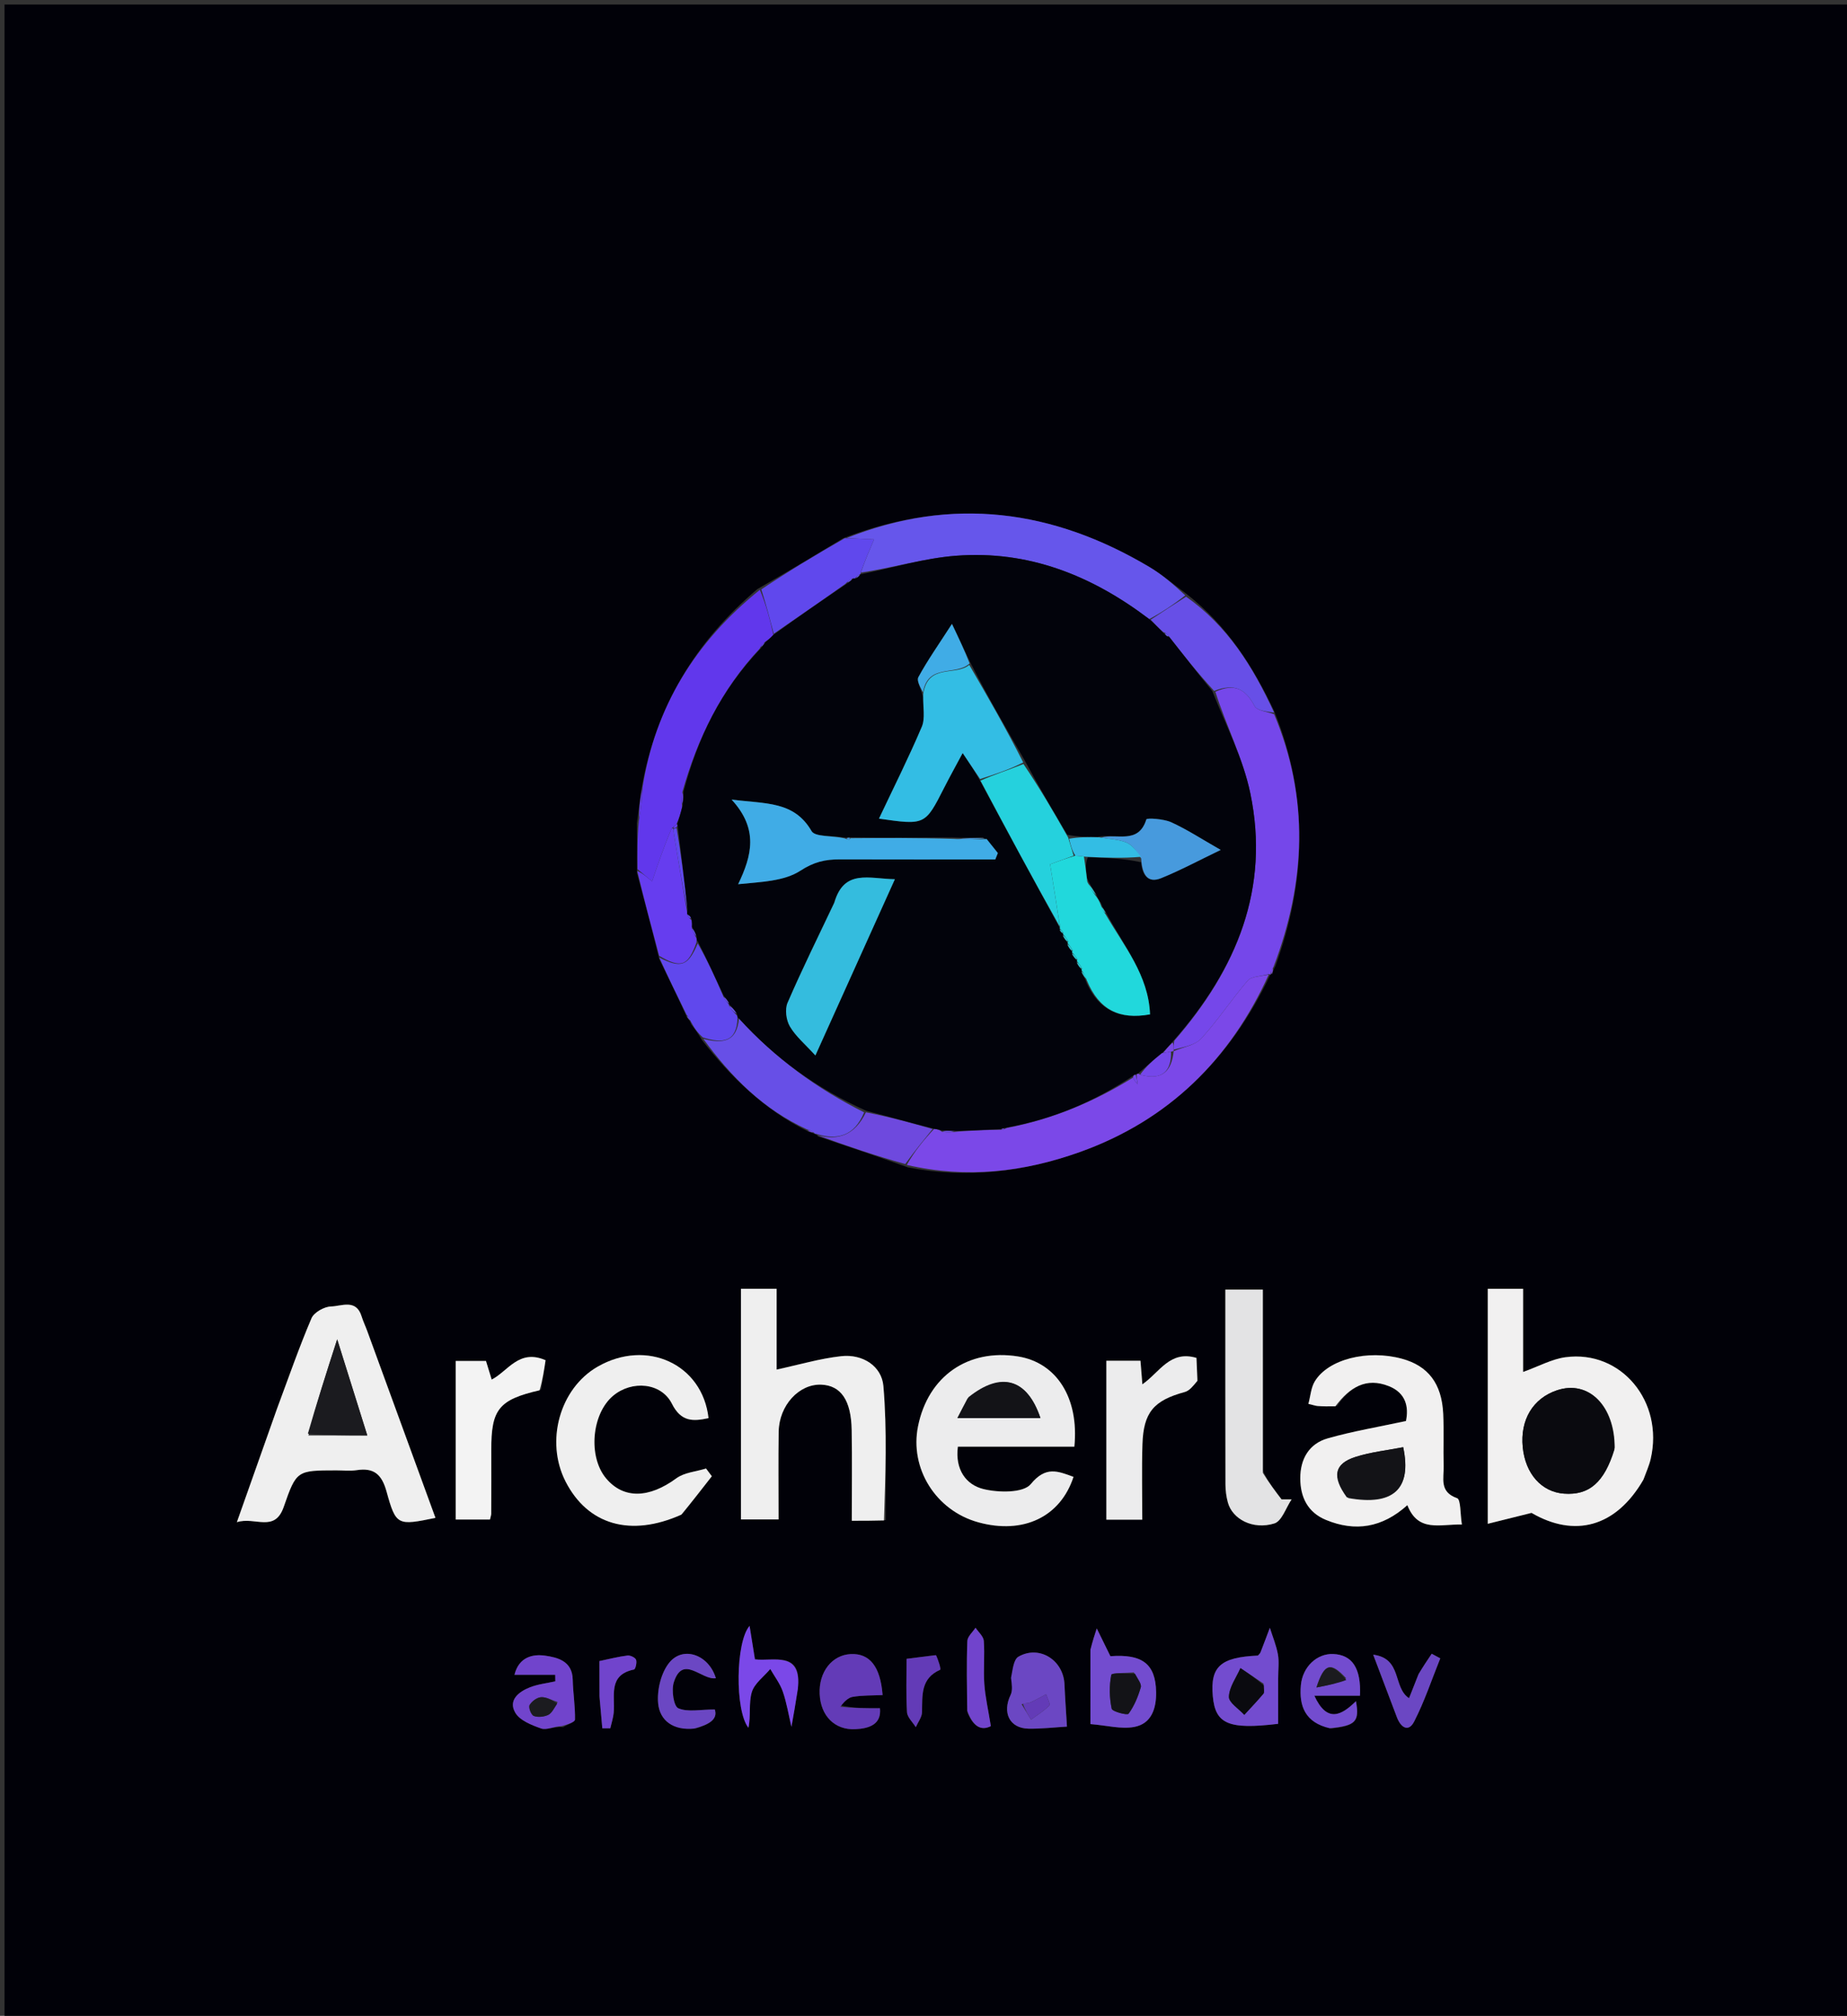<svg version="1.1" id="Layer_1" xmlns="http://www.w3.org/2000/svg" xmlns:xlink="http://www.w3.org/1999/xlink" x="0px" y="0px"
	 width="100%" viewBox="0 0 406 443" enable-background="new 0 0 406 443" xml:space="preserve">
<rect x="0" y="0" width="406" height="443" fill="#333333" stroke="none"/>
<path fill="#010108" opacity="1" stroke="none" 
	d="
M259,444 
	C172.667,444 86.833,444 1,444 
	C1,296.333 1,148.667 1,1 
	C136.333,1 271.667,1 407,1 
	C407,148.667 407,296.333 407,444 
	C357.833,444 308.667,444 259,444 
M151.98,225.137 
	C152.698,226.08 153.415,227.023 154.333,228.6 
	C160.693,236.666 167.83,243.819 177.754,248.698 
	C178.176,248.812 178.597,248.925 179.167,249.244 
	C179.167,249.244 179.41,249.173 179.863,249.744 
	C186.221,251.882 192.578,254.02 199.615,256.545 
	C212.506,259.044 225.035,257.565 237.32,253.184 
	C256.892,246.205 270.454,232.764 279.284,214.066 
	C279.284,214.066 279.269,214.25 279.713,213.913 
	C279.785,213.556 279.858,213.198 280.355,212.276 
	C287.046,193.805 287.805,175.364 280.061,156.229 
	C275.445,146.517 269.835,137.553 260.684,130.418 
	C258.013,128.464 255.48,126.278 252.648,124.594 
	C231.472,112 209.342,108.977 185.349,118.284 
	C179.267,121.95 173.186,125.616 166.475,129.464 
	C152.896,141.005 144.048,155.286 140.946,173.787 
	C140.68,175.856 140.414,177.925 140.008,180.902 
	C140.05,184.27 140.093,187.637 140.018,191.821 
	C141.64,197.891 143.262,203.962 144.931,210.793 
	C146.928,214.869 148.925,218.944 151.051,223.636 
	C151.335,223.937 151.618,224.238 151.98,225.137 
M361.389,324.854 
	C361.882,323.442 362.511,322.061 362.848,320.612 
	C365.781,308.001 356.355,296.622 344.12,298.258 
	C341.124,298.659 338.287,300.247 334.804,301.495 
	C334.804,295.315 334.804,289.342 334.804,283.223 
	C332.109,283.223 329.646,283.223 327.032,283.223 
	C327.032,300.268 327.032,317.135 327.032,334.864 
	C330.324,334.044 333.098,333.354 336.655,332.468 
	C346.084,337.945 355.159,335.671 361.389,324.854 
M60.745,309.983 
	C57.945,317.894 55.146,325.805 52.065,334.511 
	C56.054,333.226 60.372,336.903 62.368,331.151 
	C65.163,323.092 65.301,323.14 73.933,323.122 
	C75.428,323.118 76.952,323.3 78.414,323.076 
	C82.238,322.488 83.938,324.04 84.975,327.799 
	C87.042,335.293 87.392,335.277 95.721,333.562 
	C90.713,319.844 85.724,306.174 80.728,292.506 
	C80.329,291.414 79.82,290.359 79.477,289.251 
	C78.28,285.386 75.052,287.055 72.761,287.105 
	C71.269,287.138 69.023,288.404 68.472,289.696 
	C65.735,296.108 63.449,302.712 60.745,309.983 
M194.727,334.056 
	C194.622,324.234 195.018,314.369 194.186,304.608 
	C193.811,300.198 189.618,297.512 184.928,298.027 
	C180.196,298.546 175.559,299.932 170.716,300.973 
	C170.716,295.522 170.716,289.431 170.716,283.211 
	C167.936,283.211 165.483,283.211 162.873,283.211 
	C162.873,300.225 162.873,317.072 162.873,333.903 
	C165.803,333.903 168.358,333.903 171.143,333.903 
	C171.143,327.248 171.069,320.94 171.165,314.634 
	C171.254,308.85 175.627,304.106 180.503,304.286 
	C184.831,304.447 187.106,307.699 187.213,314.27 
	C187.318,320.731 187.236,327.195 187.236,334.196 
	C189.658,334.196 191.784,334.196 194.727,334.056 
M223.491,317.915 
	C227.744,317.915 231.996,317.915 236.16,317.915 
	C237.231,307.151 232.2,299.434 223.778,298.088 
	C212.785,296.332 204.021,302.442 201.803,313.41 
	C199.919,322.719 205.72,331.968 215.052,334.536 
	C224.882,337.241 233.077,333.4 235.974,324.548 
	C232.537,323.304 229.901,322.095 226.578,326.146 
	C224.951,328.128 219.442,328.047 216.113,327.213 
	C212.4,326.284 209.9,323 210.555,317.917 
	C214.612,317.917 218.556,317.917 223.491,317.915 
M293.928,308.964 
	C296.704,304.854 300.297,302.621 305.301,304.616 
	C309.014,306.096 309.712,309.164 309.051,312.278 
	C303.091,313.566 297.38,314.515 291.847,316.091 
	C287.736,317.262 285.807,320.65 285.822,324.885 
	C285.836,329.011 287.455,332.362 291.488,334.019 
	C297.903,336.654 303.822,335.749 309.359,330.768 
	C311.739,336.805 316.46,334.918 321.346,335.019 
	C320.965,332.687 321.124,329.523 320.283,329.23 
	C316.315,327.848 317.415,324.826 317.341,322.183 
	C317.234,318.359 317.42,314.525 317.241,310.707 
	C316.928,304.026 313.917,300.138 308.125,298.578 
	C300.599,296.55 292.001,298.677 289.024,303.545 
	C288.175,304.932 288.074,306.778 287.604,308.51 
	C288.721,308.773 289.182,308.946 289.653,308.979 
	C290.813,309.061 291.978,309.078 293.928,308.964 
M150.065,332.642 
	C152.201,329.899 154.337,327.157 156.473,324.414 
	C156.049,323.848 155.625,323.282 155.201,322.716 
	C153.001,323.403 150.425,323.578 148.669,324.869 
	C142.678,329.272 137.077,329.464 133.232,324.89 
	C129.233,320.132 130.03,310.715 134.768,306.732 
	C138.876,303.278 145.351,303.808 147.699,308.478 
	C149.718,312.494 152.35,312.376 155.745,311.643 
	C154.414,299.764 142.129,294.146 131.363,300.339 
	C123.029,305.133 119.796,316.773 124.343,325.614 
	C129.212,335.08 138.581,337.862 150.065,332.642 
M277.593,323.208 
	C277.593,309.929 277.593,296.649 277.593,283.399 
	C274.627,283.399 272.083,283.399 269.351,283.399 
	C269.351,297.92 269.337,312.062 269.374,326.203 
	C269.377,327.525 269.555,328.884 269.899,330.159 
	C270.892,333.842 275.42,336.254 280.127,334.783 
	C281.779,334.267 282.674,331.33 283.915,329.498 
	C283.179,329.498 282.443,329.498 281.707,329.498 
	C280.34,327.71 278.973,325.921 277.593,323.208 
M118.967,305.337 
	C119.294,303.149 119.621,300.961 119.926,298.918 
	C114.077,296.366 111.703,301.298 108.08,303.174 
	C107.602,301.611 107.182,300.24 106.825,299.073 
	C104.365,299.073 102.242,299.073 100.166,299.073 
	C100.166,310.871 100.166,322.428 100.166,333.925 
	C102.938,333.925 105.358,333.925 107.705,333.925 
	C107.845,333.286 107.977,332.963 107.978,332.639 
	C107.995,327.977 108.011,323.314 107.993,318.651 
	C107.959,309.706 109.624,307.597 118.967,305.337 
M263.213,303.056 
	C263.14,301.459 263.067,299.863 263,298.406 
	C257.135,296.677 254.919,301.581 251.111,304.214 
	C250.959,302.327 250.833,300.751 250.695,299.036 
	C248.13,299.036 245.709,299.036 243.194,299.036 
	C243.194,310.773 243.194,322.229 243.194,333.956 
	C245.776,333.956 248.211,333.956 251.091,333.956 
	C251.091,328.345 250.956,322.886 251.124,317.437 
	C251.343,310.339 253.618,307.754 260.439,305.898 
	C261.474,305.616 262.296,304.546 263.213,303.056 
M184.519,374.733 
	C185.476,374.095 186.368,373.075 187.404,372.898 
	C189.562,372.53 191.797,372.606 194.008,372.5 
	C193.52,366.162 191.135,363.308 187.022,363.495 
	C182.885,363.684 179.959,367.43 180.176,372.26 
	C180.391,377.084 183.492,380.22 188.026,379.999 
	C191.217,379.843 193.78,378.858 193.428,375.397 
	C190.342,375.397 187.637,375.397 184.519,374.733 
M239.693,362.938 
	C239.693,368.2 239.693,373.461 239.693,378.879 
	C243.312,379.173 246.43,380.031 249.297,379.51 
	C253.117,378.815 254.191,375.452 254.131,371.851 
	C254.028,365.612 251.055,363.45 244.082,363.958 
	C243.014,361.783 242.049,359.82 241.085,357.857 
	C240.621,359.267 240.156,360.677 239.693,362.938 
M280.958,368.51 
	C280.96,366.851 281.195,365.149 280.903,363.544 
	C280.542,361.56 279.743,359.655 279.133,357.716 
	C278.453,359.516 277.785,361.321 277.081,363.112 
	C276.973,363.387 276.699,363.596 276.511,363.824 
	C268.268,364.2 266.01,366.24 266.598,372.763 
	C267.148,378.861 270.051,380.134 280.959,378.821 
	C280.959,375.746 280.959,372.615 280.958,368.51 
M222.492,368.985 
	C222.4,370.146 222.634,371.464 222.161,372.439 
	C220.255,376.368 221.913,379.808 226.084,379.882 
	C228.947,379.932 231.818,379.589 234.534,379.431 
	C234.346,376.289 234.121,373.216 233.988,370.138 
	C233.76,364.819 228.461,361.447 223.889,364.057 
	C222.779,364.691 222.596,366.949 222.492,368.985 
M123.799,379.538 
	C124.708,378.987 126.384,378.45 126.395,377.881 
	C126.452,374.949 125.956,372.012 125.892,369.072 
	C125.803,364.998 122.504,364.223 119.812,363.84 
	C117.194,363.467 114.077,364.065 113.086,368.048 
	C116.364,368.048 119.206,368.048 122.047,368.048 
	C122.054,368.527 122.061,369.006 122.069,369.485 
	C120.215,369.901 118.279,370.102 116.529,370.782 
	C114.058,371.741 111.668,373.592 113.254,376.357 
	C114.242,378.079 116.864,379.114 118.966,379.847 
	C120.121,380.251 121.717,379.392 123.799,379.538 
M175.372,370.821 
	C176.362,362.621 169.922,365.192 165.949,364.647 
	C165.549,362.152 165.208,360.032 164.769,357.298 
	C161.695,360.799 161.51,375.877 164.512,379.686 
	C165.081,377.095 164.542,374.306 165.252,371.883 
	C165.818,369.948 167.907,368.459 169.32,366.773 
	C170.259,368.418 171.466,369.972 172.072,371.732 
	C172.936,374.237 173.359,376.895 173.97,379.488 
	C174.435,376.887 174.899,374.287 175.372,370.821 
M292.699,379.831 
	C297.959,379.237 298.882,378.348 298.06,373.844 
	C294.911,376.941 291.717,378.737 288.915,372.642 
	C292.661,372.642 295.829,372.642 298.941,372.642 
	C299.223,366.547 297.213,363.666 293.083,363.481 
	C289.506,363.32 286.32,366.274 285.953,370.35 
	C285.54,374.936 286.881,378.552 292.699,379.831 
M152.983,379.814 
	C155.684,379.032 157.862,377.914 157.125,375.67 
	C153.905,375.67 151.169,376.299 149.096,375.4 
	C148.084,374.961 147.562,371.438 148.106,369.718 
	C150.087,363.451 154.216,369.29 157.358,368.799 
	C155.833,363.654 150.201,361.63 147.15,365.34 
	C145.31,367.577 144.392,371.397 144.675,374.35 
	C145.036,378.11 148.003,380.349 152.983,379.814 
M311.715,368.217 
	C311.062,369.855 310.408,371.494 309.732,373.189 
	C306.132,370.865 308.286,364.443 301.852,363.629 
	C303.804,368.784 305.431,373.096 307.069,377.404 
	C307.902,379.595 309.587,380.784 310.86,378.309 
	C313.14,373.872 314.721,369.076 316.595,364.43 
	C315.968,364.095 315.341,363.759 314.714,363.423 
	C313.79,364.788 312.866,366.154 311.715,368.217 
M212.693,376.393 
	C213.839,379.228 215.529,380.482 217.805,379.331 
	C217.212,375.64 216.566,372.871 216.369,370.069 
	C216.149,366.926 216.486,363.743 216.256,360.601 
	C216.182,359.595 215.073,358.665 214.438,357.7 
	C213.81,358.672 212.676,359.625 212.638,360.619 
	C212.447,365.601 212.544,370.593 212.693,376.393 
M205.42,363.743 
	C203.572,363.982 201.724,364.222 199.284,364.538 
	C199.284,368.42 199.136,372.356 199.376,376.268 
	C199.446,377.398 200.631,378.459 201.304,379.552 
	C201.785,378.457 202.651,377.371 202.675,376.266 
	C202.757,372.592 202.325,368.861 206.65,366.946 
	C206.893,366.838 206.293,364.827 205.42,363.743 
M131.79,373.159 
	C131.992,375.37 132.195,377.582 132.398,379.794 
	C132.983,379.796 133.568,379.798 134.153,379.801 
	C134.41,378.666 134.788,377.544 134.901,376.396 
	C135.262,372.7 133.559,368.094 139.363,366.884 
	C139.684,366.818 140.047,365.343 139.817,364.744 
	C139.625,364.245 138.55,363.738 137.936,363.812 
	C135.971,364.049 134.038,364.555 131.762,365.024 
	C131.762,367.412 131.762,369.87 131.79,373.159 
z"/>
<path fill="#F1F0F0" opacity="1" stroke="none" 
	d="
M361.236,325.196 
	C355.159,335.671 346.084,337.945 336.655,332.468 
	C333.098,333.354 330.324,334.044 327.032,334.864 
	C327.032,317.135 327.032,300.268 327.032,283.223 
	C329.646,283.223 332.109,283.223 334.804,283.223 
	C334.804,289.342 334.804,295.315 334.804,301.495 
	C338.287,300.247 341.124,298.659 344.12,298.258 
	C356.355,296.622 365.781,308.001 362.848,320.612 
	C362.511,322.061 361.882,323.442 361.236,325.196 
M354.935,318.141 
	C354.976,308.939 349.205,303.198 342.253,305.525 
	C336.964,307.296 334.128,312.009 334.724,318.04 
	C335.301,323.873 338.854,327.871 343.788,328.236 
	C349.298,328.644 352.66,325.811 354.935,318.141 
z"/>
<path fill="#EFEFEF" opacity="1" stroke="none" 
	d="
M60.875,309.616 
	C63.449,302.712 65.735,296.108 68.472,289.696 
	C69.023,288.404 71.269,287.138 72.761,287.105 
	C75.052,287.055 78.28,285.386 79.477,289.251 
	C79.82,290.359 80.329,291.414 80.728,292.506 
	C85.724,306.174 90.713,319.844 95.721,333.562 
	C87.392,335.277 87.042,335.293 84.975,327.799 
	C83.938,324.04 82.238,322.488 78.414,323.076 
	C76.952,323.3 75.428,323.118 73.933,323.122 
	C65.301,323.14 65.163,323.092 62.368,331.151 
	C60.372,336.903 56.054,333.226 52.065,334.511 
	C55.146,325.805 57.945,317.894 60.875,309.616 
M67.795,315.443 
	C71.946,315.443 76.097,315.443 80.735,315.443 
	C78.548,308.461 76.551,302.088 74.119,294.326 
	C71.667,301.932 69.611,308.313 67.795,315.443 
z"/>
<path fill="#EFEFEF" opacity="1" stroke="none" 
	d="
M194.319,334.126 
	C191.784,334.196 189.658,334.196 187.236,334.196 
	C187.236,327.195 187.318,320.731 187.213,314.27 
	C187.106,307.699 184.831,304.447 180.503,304.286 
	C175.627,304.106 171.254,308.85 171.165,314.634 
	C171.069,320.94 171.143,327.248 171.143,333.903 
	C168.358,333.903 165.803,333.903 162.873,333.903 
	C162.873,317.072 162.873,300.225 162.873,283.211 
	C165.483,283.211 167.936,283.211 170.716,283.211 
	C170.716,289.431 170.716,295.522 170.716,300.973 
	C175.559,299.932 180.196,298.546 184.928,298.027 
	C189.618,297.512 193.811,300.198 194.186,304.608 
	C195.018,314.369 194.622,324.234 194.319,334.126 
z"/>
<path fill="#ECECED" opacity="1" stroke="none" 
	d="
M222.996,317.916 
	C218.556,317.917 214.612,317.917 210.555,317.917 
	C209.9,323 212.4,326.284 216.113,327.213 
	C219.442,328.047 224.951,328.128 226.578,326.146 
	C229.901,322.095 232.537,323.304 235.974,324.548 
	C233.077,333.4 224.882,337.241 215.052,334.536 
	C205.72,331.968 199.919,322.719 201.803,313.41 
	C204.021,302.442 212.785,296.332 223.778,298.088 
	C232.2,299.434 237.231,307.151 236.16,317.915 
	C231.996,317.915 227.744,317.915 222.996,317.916 
M212.659,307.345 
	C211.96,308.704 211.261,310.062 210.456,311.626 
	C217.003,311.626 222.789,311.626 228.706,311.626 
	C225.779,302.952 220.086,301.297 212.659,307.345 
z"/>
<path fill="#F1F0F0" opacity="1" stroke="none" 
	d="
M293.534,309.043 
	C291.978,309.078 290.813,309.061 289.653,308.979 
	C289.182,308.946 288.721,308.773 287.604,308.51 
	C288.074,306.778 288.175,304.932 289.024,303.545 
	C292.001,298.677 300.599,296.55 308.125,298.578 
	C313.917,300.138 316.928,304.026 317.241,310.707 
	C317.42,314.525 317.234,318.359 317.341,322.183 
	C317.415,324.826 316.315,327.848 320.283,329.23 
	C321.124,329.523 320.965,332.687 321.346,335.019 
	C316.46,334.918 311.739,336.805 309.359,330.768 
	C303.822,335.749 297.903,336.654 291.488,334.019 
	C287.455,332.362 285.836,329.011 285.822,324.885 
	C285.807,320.65 287.736,317.262 291.847,316.091 
	C297.38,314.515 303.091,313.566 309.051,312.278 
	C309.712,309.164 309.014,306.096 305.301,304.616 
	C300.297,302.621 296.704,304.854 293.534,309.043 
M296.426,329.231 
	C306.176,330.966 310.397,327.318 308.445,318.03 
	C304.968,318.711 301.366,319.086 297.985,320.158 
	C293.297,321.646 292.699,324.466 296.426,329.231 
z"/>
<path fill="#7547EA" opacity="1" stroke="none" 
	d="
M280.079,156.965 
	C287.805,175.364 287.046,193.805 279.947,212.467 
	C279.449,213.189 279.359,213.719 279.269,214.25 
	C279.269,214.25 279.284,214.066 278.869,214.085 
	C277.017,214.555 275.067,214.567 274.232,215.537 
	C270.701,219.639 267.717,224.224 264.072,228.211 
	C262.689,229.723 260.064,230.1 258.004,230.662 
	C258,229.885 257.999,229.442 258.132,228.691 
	C271.922,212.86 279.161,195.16 274.842,174.347 
	C273.254,166.693 269.521,159.483 267.155,152.014 
	C271.434,150.083 273.832,151.459 275.766,155.148 
	C276.325,156.214 278.594,156.384 280.079,156.965 
z"/>
<path fill="#7B48E8" opacity="1" stroke="none" 
	d="
M258.006,230.994 
	C260.064,230.1 262.689,229.723 264.072,228.211 
	C267.717,224.224 270.701,219.639 274.232,215.537 
	C275.067,214.567 277.017,214.555 278.886,214.175 
	C270.454,232.764 256.892,246.205 237.32,253.184 
	C225.035,257.565 212.506,259.044 199.324,255.997 
	C201.025,252.999 203.017,250.55 205.348,248.069 
	C206.118,248.165 206.549,248.292 207.073,248.714 
	C208.138,248.926 209.111,248.844 210.503,248.67 
	C213.952,248.429 216.982,248.281 220.118,248.272 
	C220.482,248.277 220.74,248.142 221.352,247.864 
	C231.617,245.909 240.66,241.995 249.049,236.821 
	C249.415,237.559 249.762,237.929 250.109,238.299 
	C249.988,237.599 249.868,236.899 249.853,236.092 
	C249.958,235.986 250.228,235.855 250.612,236.173 
	C255.606,237.571 257.541,235.236 257.996,231.005 
	C257.999,231.001 258.006,230.994 258.006,230.994 
z"/>
<path fill="#6656EB" opacity="1" stroke="none" 
	d="
M186.062,118.254 
	C209.342,108.977 231.472,112 252.648,124.594 
	C255.48,126.278 258.013,128.464 260.541,130.841 
	C257.912,132.903 255.428,134.541 252.62,136.055 
	C239.876,126.374 225.965,120.92 210.172,122.128 
	C203.134,122.665 196.218,124.795 189.213,125.835 
	C190.137,123.219 191.094,120.97 192.132,118.531 
	C189.49,118.41 187.776,118.332 186.062,118.254 
z"/>
<path fill="#EFEFEF" opacity="1" stroke="none" 
	d="
M149.769,332.858 
	C138.581,337.862 129.212,335.08 124.343,325.614 
	C119.796,316.773 123.029,305.133 131.363,300.339 
	C142.129,294.146 154.414,299.764 155.745,311.643 
	C152.35,312.376 149.718,312.494 147.699,308.478 
	C145.351,303.808 138.876,303.278 134.768,306.732 
	C130.03,310.715 129.233,320.132 133.232,324.89 
	C137.077,329.464 142.678,329.272 148.669,324.869 
	C150.425,323.578 153.001,323.403 155.201,322.716 
	C155.625,323.282 156.049,323.848 156.473,324.414 
	C154.337,327.157 152.201,329.899 149.769,332.858 
z"/>
<path fill="#6137EC" opacity="1" stroke="none" 
	d="
M140.136,191.005 
	C140.093,187.637 140.05,184.27 140.429,180.354 
	C140.978,177.558 141.105,175.308 141.233,173.059 
	C144.048,155.286 152.896,141.005 167.033,129.618 
	C168.423,132.937 169.256,136.102 169.999,139.517 
	C169.368,140.204 168.828,140.642 168.009,141.187 
	C167.512,141.615 167.293,141.936 166.977,142.57 
	C158.449,151.678 153.337,162.251 149.982,174.08 
	C149.769,175.158 149.831,176.068 149.935,177.335 
	C149.613,178.798 149.25,179.905 148.692,181.128 
	C148.26,181.446 148.091,181.693 147.624,182.074 
	C145.955,185.999 144.651,189.837 143.342,193.691 
	C142.013,192.578 141.075,191.791 140.136,191.005 
z"/>
<path fill="#E3E3E4" opacity="1" stroke="none" 
	d="
M277.6,323.67 
	C278.973,325.921 280.34,327.71 281.707,329.498 
	C282.443,329.498 283.179,329.498 283.915,329.498 
	C282.674,331.33 281.779,334.267 280.127,334.783 
	C275.42,336.254 270.892,333.842 269.899,330.159 
	C269.555,328.884 269.377,327.525 269.374,326.203 
	C269.337,312.062 269.351,297.92 269.351,283.399 
	C272.083,283.399 274.627,283.399 277.593,283.399 
	C277.593,296.649 277.593,309.929 277.6,323.67 
z"/>
<path fill="#F3F3F3" opacity="1" stroke="none" 
	d="
M118.616,305.525 
	C109.624,307.597 107.959,309.706 107.993,318.651 
	C108.011,323.314 107.995,327.977 107.978,332.639 
	C107.977,332.963 107.845,333.286 107.705,333.925 
	C105.358,333.925 102.938,333.925 100.166,333.925 
	C100.166,322.428 100.166,310.871 100.166,299.073 
	C102.242,299.073 104.365,299.073 106.825,299.073 
	C107.182,300.24 107.602,301.611 108.08,303.174 
	C111.703,301.298 114.077,296.366 119.926,298.918 
	C119.621,300.961 119.294,303.149 118.616,305.525 
z"/>
<path fill="#ECECED" opacity="1" stroke="none" 
	d="
M263.215,303.448 
	C262.296,304.546 261.474,305.616 260.439,305.898 
	C253.618,307.754 251.343,310.339 251.124,317.437 
	C250.956,322.886 251.091,328.345 251.091,333.956 
	C248.211,333.956 245.776,333.956 243.194,333.956 
	C243.194,322.229 243.194,310.773 243.194,299.036 
	C245.709,299.036 248.13,299.036 250.695,299.036 
	C250.833,300.751 250.959,302.327 251.111,304.214 
	C254.919,301.581 257.135,296.677 263,298.406 
	C263.067,299.863 263.14,301.459 263.215,303.448 
z"/>
<path fill="#674FE7" opacity="1" stroke="none" 
	d="
M177.348,248.171 
	C167.83,243.819 160.693,236.666 154.608,228.301 
	C158.983,229.427 161.945,228.93 162.443,223.824 
	C170.422,232.573 179.55,239.228 189.951,244.445 
	C187.818,249.627 184.129,250.634 179.41,249.173 
	C179.41,249.173 179.167,249.244 178.88,248.891 
	C178.178,248.416 177.763,248.294 177.348,248.171 
z"/>
<path fill="#674FE7" opacity="1" stroke="none" 
	d="
M252.943,136.18 
	C255.428,134.541 257.912,132.903 260.724,131.121 
	C269.835,137.553 275.445,146.517 280.07,156.597 
	C278.594,156.384 276.325,156.214 275.766,155.148 
	C273.832,151.459 271.434,150.083 266.885,151.829 
	C263.153,147.788 260.079,143.875 256.88,139.757 
	C256.543,139.298 256.281,139.118 255.686,138.903 
	C254.583,137.923 253.763,137.051 252.943,136.18 
z"/>
<path fill="#6048ED" opacity="1" stroke="none" 
	d="
M170.089,139.268 
	C169.256,136.102 168.423,132.937 167.348,129.527 
	C173.186,125.616 179.267,121.95 185.706,118.269 
	C187.776,118.332 189.49,118.41 192.132,118.531 
	C191.094,120.97 190.137,123.219 189.182,125.82 
	C189.184,126.173 189.226,126.119 188.966,126.187 
	C188.465,126.512 188.225,126.769 187.899,127.117 
	C187.813,127.208 187.594,127.085 187.276,127.156 
	C186.645,127.51 186.33,127.793 185.8,128.33 
	C180.419,132.146 175.254,135.707 170.089,139.268 
z"/>
<path fill="#663DEF" opacity="1" stroke="none" 
	d="
M140.077,191.413 
	C141.075,191.791 142.013,192.578 143.342,193.691 
	C144.651,189.837 145.955,185.999 147.63,182.081 
	C148.001,182.001 148.011,182.011 148.009,182.462 
	C148.988,188.608 149.969,194.301 151.001,200.202 
	C151.052,200.409 151.051,200.835 151.129,201.072 
	C151.366,201.615 151.602,201.842 152.035,202.26 
	C152.14,202.92 152.122,203.311 152.095,204.031 
	C152.389,204.909 152.692,205.457 153.078,206.178 
	C153.16,206.35 153.124,206.729 153.086,207.119 
	C151.238,212.365 149.659,212.853 144.884,210.033 
	C143.262,203.962 141.64,197.891 140.077,191.413 
z"/>
<path fill="#6048ED" opacity="1" stroke="none" 
	d="
M144.907,210.413 
	C149.659,212.853 151.238,212.365 153.376,207.324 
	C155.492,211.026 157.279,214.911 159.079,219.133 
	C159.51,219.924 159.93,220.378 160.278,220.821 
	C160.206,220.809 160.288,220.688 160.233,221.024 
	C160.754,221.91 161.33,222.46 162.007,223.173 
	C162.108,223.336 162.116,223.719 162.116,223.719 
	C161.945,228.93 158.983,229.427 154.508,227.984 
	C153.415,227.023 152.698,226.08 151.874,224.527 
	C151.486,223.618 151.204,223.319 150.921,223.02 
	C148.925,218.944 146.928,214.869 144.907,210.413 
z"/>
<path fill="#633BB7" opacity="1" stroke="none" 
	d="
M184.726,375.065 
	C187.637,375.397 190.342,375.397 193.428,375.397 
	C193.78,378.858 191.217,379.843 188.026,379.999 
	C183.492,380.22 180.391,377.084 180.176,372.26 
	C179.959,367.43 182.885,363.684 187.022,363.495 
	C191.135,363.308 193.52,366.162 194.008,372.5 
	C191.797,372.606 189.562,372.53 187.404,372.898 
	C186.368,373.075 185.476,374.095 184.726,375.065 
z"/>
<path fill="#734CCF" opacity="1" stroke="none" 
	d="
M239.692,362.513 
	C240.156,360.677 240.621,359.267 241.085,357.857 
	C242.049,359.82 243.014,361.783 244.082,363.958 
	C251.055,363.45 254.028,365.612 254.131,371.851 
	C254.191,375.452 253.117,378.815 249.297,379.51 
	C246.43,380.031 243.312,379.173 239.693,378.879 
	C239.693,373.461 239.693,368.2 239.692,362.513 
M249.233,367.53 
	C247.503,367.694 244.375,367.583 244.28,368.067 
	C243.809,370.467 243.86,373.084 244.369,375.488 
	C244.508,376.14 247.796,376.984 248.077,376.599 
	C249.314,374.905 250.161,372.846 250.759,370.806 
	C250.976,370.065 250.106,369.004 249.233,367.53 
z"/>
<path fill="#734CCF" opacity="1" stroke="none" 
	d="
M280.959,368.997 
	C280.959,372.615 280.959,375.746 280.959,378.821 
	C270.051,380.134 267.148,378.861 266.598,372.763 
	C266.01,366.24 268.268,364.2 276.511,363.824 
	C276.699,363.596 276.973,363.387 277.081,363.112 
	C277.785,361.321 278.453,359.516 279.133,357.716 
	C279.743,359.655 280.542,361.56 280.903,363.544 
	C281.195,365.149 280.96,366.851 280.959,368.997 
M277.751,369.988 
	C276.058,368.851 274.366,367.715 272.673,366.579 
	C271.75,368.67 270.209,370.74 270.135,372.862 
	C270.09,374.149 272.311,375.516 273.514,376.848 
	C274.925,375.309 276.373,373.801 277.714,372.203 
	C277.969,371.9 277.799,371.241 277.751,369.988 
z"/>
<path fill="#6B47C3" opacity="1" stroke="none" 
	d="
M222.239,368.723 
	C222.596,366.949 222.779,364.691 223.889,364.057 
	C228.461,361.447 233.76,364.819 233.988,370.138 
	C234.121,373.216 234.346,376.289 234.534,379.431 
	C231.818,379.589 228.947,379.932 226.084,379.882 
	C221.913,379.808 220.255,376.368 222.161,372.439 
	C222.634,371.464 222.4,370.146 222.239,368.723 
M224.563,374.505 
	C225.254,375.635 225.946,376.766 226.638,377.896 
	C228.002,376.889 229.49,376.001 230.645,374.794 
	C230.947,374.479 230.212,373.171 229.954,372.319 
	C228.828,372.918 227.721,373.558 226.566,374.095 
	C226.16,374.284 225.637,374.224 224.563,374.505 
z"/>
<path fill="#6E49DE" opacity="1" stroke="none" 
	d="
M179.636,249.459 
	C184.129,250.634 187.818,249.627 190.34,244.442 
	C195.519,245.43 200.264,246.766 205.01,248.102 
	C203.017,250.55 201.025,252.999 198.984,255.803 
	C192.578,254.02 186.221,251.882 179.636,249.459 
z"/>
<path fill="#7144CC" opacity="1" stroke="none" 
	d="
M123.457,379.32 
	C121.717,379.392 120.121,380.251 118.966,379.847 
	C116.864,379.114 114.242,378.079 113.254,376.357 
	C111.668,373.592 114.058,371.741 116.529,370.782 
	C118.279,370.102 120.215,369.901 122.069,369.485 
	C122.061,369.006 122.054,368.527 122.047,368.048 
	C119.206,368.048 116.364,368.048 113.086,368.048 
	C114.077,364.065 117.194,363.467 119.812,363.84 
	C122.504,364.223 125.803,364.998 125.892,369.072 
	C125.956,372.012 126.452,374.949 126.395,377.881 
	C126.384,378.45 124.708,378.987 123.457,379.32 
M122.582,374.042 
	C121.375,373.649 120.153,372.917 118.967,372.972 
	C118.056,373.014 116.884,373.875 116.418,374.703 
	C116.131,375.212 116.753,376.853 117.327,377.082 
	C118.226,377.44 119.546,377.29 120.47,376.873 
	C121.261,376.516 121.746,375.483 122.582,374.042 
z"/>
<path fill="#7B48E8" opacity="1" stroke="none" 
	d="
M175.368,371.254 
	C174.899,374.287 174.435,376.887 173.97,379.488 
	C173.359,376.895 172.936,374.237 172.072,371.732 
	C171.466,369.972 170.259,368.418 169.32,366.773 
	C167.907,368.459 165.818,369.948 165.252,371.883 
	C164.542,374.306 165.081,377.095 164.512,379.686 
	C161.51,375.877 161.695,360.799 164.769,357.298 
	C165.208,360.032 165.549,362.152 165.949,364.647 
	C169.922,365.192 176.362,362.621 175.368,371.254 
z"/>
<path fill="#734CCF" opacity="1" stroke="none" 
	d="
M292.304,379.797 
	C286.881,378.552 285.54,374.936 285.953,370.35 
	C286.32,366.274 289.506,363.32 293.083,363.481 
	C297.213,363.666 299.223,366.547 298.941,372.642 
	C295.829,372.642 292.661,372.642 288.915,372.642 
	C291.717,378.737 294.911,376.941 298.06,373.844 
	C298.882,378.348 297.959,379.237 292.304,379.797 
M295.917,368.817 
	C292.531,365.174 291.158,365.415 289.378,370.831 
	C291.835,370.355 293.899,369.956 295.917,368.817 
z"/>
<path fill="#6B47C3" opacity="1" stroke="none" 
	d="
M152.602,379.863 
	C148.003,380.349 145.036,378.11 144.675,374.35 
	C144.392,371.397 145.31,367.577 147.15,365.34 
	C150.201,361.63 155.833,363.654 157.358,368.799 
	C154.216,369.29 150.087,363.451 148.106,369.718 
	C147.562,371.438 148.084,374.961 149.096,375.4 
	C151.169,376.299 153.905,375.67 157.125,375.67 
	C157.862,377.914 155.684,379.032 152.602,379.863 
z"/>
<path fill="#6B47C3" opacity="1" stroke="none" 
	d="
M311.828,367.868 
	C312.866,366.154 313.79,364.788 314.714,363.423 
	C315.341,363.759 315.968,364.095 316.595,364.43 
	C314.721,369.076 313.14,373.872 310.86,378.309 
	C309.587,380.784 307.902,379.595 307.069,377.404 
	C305.431,373.096 303.804,368.784 301.852,363.629 
	C308.286,364.443 306.132,370.865 309.732,373.189 
	C310.408,371.494 311.062,369.855 311.828,367.868 
z"/>
<path fill="#7144CC" opacity="1" stroke="none" 
	d="
M212.616,375.987 
	C212.544,370.593 212.447,365.601 212.638,360.619 
	C212.676,359.625 213.81,358.672 214.438,357.7 
	C215.073,358.665 216.182,359.595 216.256,360.601 
	C216.486,363.743 216.149,366.926 216.369,370.069 
	C216.566,372.871 217.212,375.64 217.805,379.331 
	C215.529,380.482 213.839,379.228 212.616,375.987 
z"/>
<path fill="#633BB7" opacity="1" stroke="none" 
	d="
M205.753,363.722 
	C206.293,364.827 206.893,366.838 206.65,366.946 
	C202.325,368.861 202.757,372.592 202.675,376.266 
	C202.651,377.371 201.785,378.457 201.304,379.552 
	C200.631,378.459 199.446,377.398 199.376,376.268 
	C199.136,372.356 199.284,368.42 199.284,364.538 
	C201.724,364.222 203.572,363.982 205.753,363.722 
z"/>
<path fill="#7144CC" opacity="1" stroke="none" 
	d="
M131.776,372.744 
	C131.762,369.87 131.762,367.412 131.762,365.024 
	C134.038,364.555 135.971,364.049 137.936,363.812 
	C138.55,363.738 139.625,364.245 139.817,364.744 
	C140.047,365.343 139.684,366.818 139.363,366.884 
	C133.559,368.094 135.262,372.7 134.901,376.396 
	C134.788,377.544 134.41,378.666 134.153,379.801 
	C133.568,379.798 132.983,379.796 132.398,379.794 
	C132.195,377.582 131.992,375.37 131.776,372.744 
z"/>
<path fill="#663DEF" opacity="1" stroke="none" 
	d="
M141.089,173.423 
	C141.105,175.308 140.978,177.558 140.5,179.9 
	C140.414,177.925 140.68,175.856 141.089,173.423 
z"/>
<path fill="#7B48E8" opacity="1" stroke="none" 
	d="
M279.491,214.082 
	C279.359,213.719 279.449,213.189 279.735,212.749 
	C279.858,213.198 279.785,213.556 279.491,214.082 
z"/>
<path fill="#674FE7" opacity="1" stroke="none" 
	d="
M150.986,223.328 
	C151.204,223.319 151.486,223.618 151.835,224.228 
	C151.618,224.238 151.335,223.937 150.986,223.328 
z"/>
<path fill="#6E49DE" opacity="1" stroke="none" 
	d="
M177.551,248.435 
	C177.763,248.294 178.178,248.416 178.806,248.789 
	C178.597,248.925 178.176,248.812 177.551,248.435 
z"/>
<path fill="#0A0A0F" opacity="1" stroke="none" 
	d="
M354.875,318.544 
	C352.66,325.811 349.298,328.644 343.788,328.236 
	C338.854,327.871 335.301,323.873 334.724,318.04 
	C334.128,312.009 336.964,307.296 342.253,305.525 
	C349.205,303.198 354.976,308.939 354.875,318.544 
z"/>
<path fill="#1B1B1F" opacity="1" stroke="none" 
	d="
M67.675,315.068 
	C69.611,308.313 71.667,301.932 74.119,294.326 
	C76.551,302.088 78.548,308.461 80.735,315.443 
	C76.097,315.443 71.946,315.443 67.675,315.068 
z"/>
<path fill="#131317" opacity="1" stroke="none" 
	d="
M212.911,307.032 
	C220.086,301.297 225.779,302.952 228.706,311.626 
	C222.789,311.626 217.003,311.626 210.456,311.626 
	C211.261,310.062 211.96,308.704 212.911,307.032 
z"/>
<path fill="#131317" opacity="1" stroke="none" 
	d="
M296.06,329.054 
	C292.699,324.466 293.297,321.646 297.985,320.158 
	C301.366,319.086 304.968,318.711 308.445,318.03 
	C310.397,327.318 306.176,330.966 296.06,329.054 
z"/>
<path fill="#02030B" opacity="1" stroke="none" 
	d="
M205.348,248.069 
	C200.264,246.766 195.519,245.43 190.385,244.098 
	C179.55,239.228 170.422,232.573 162.443,223.824 
	C162.116,223.719 162.108,223.336 162.008,222.869 
	C161.368,221.83 160.828,221.259 160.288,220.688 
	C160.288,220.688 160.206,220.809 160.223,220.513 
	C159.85,219.744 159.458,219.27 159.067,218.797 
	C157.279,214.911 155.492,211.026 153.414,206.935 
	C153.124,206.729 153.16,206.35 153.127,205.849 
	C152.764,204.799 152.434,204.25 152.105,203.702 
	C152.122,203.311 152.14,202.92 152.027,201.993 
	C151.615,201.25 151.333,201.043 151.051,200.835 
	C151.051,200.835 151.052,200.409 151.106,199.783 
	C150.431,193.441 149.703,187.725 148.991,181.757 
	C148.967,181.339 148.926,181.175 148.886,181.011 
	C149.25,179.905 149.613,178.798 150.066,176.968 
	C150.189,175.467 150.223,174.689 150.256,173.912 
	C153.337,162.251 158.449,151.678 167.244,142.449 
	C167.834,141.702 168.06,141.391 168.287,141.079 
	C168.828,140.642 169.368,140.204 169.999,139.517 
	C175.254,135.707 180.419,132.146 186.121,128.271 
	C186.97,127.667 187.282,127.376 187.594,127.085 
	C187.594,127.085 187.813,127.208 188.178,127.087 
	C188.771,126.683 188.999,126.401 189.226,126.119 
	C189.226,126.119 189.184,126.173 189.215,126.187 
	C196.218,124.795 203.134,122.665 210.172,122.128 
	C225.965,120.92 239.876,126.374 252.62,136.055 
	C253.763,137.051 254.583,137.923 255.786,139.131 
	C256.372,139.761 256.651,139.926 257.006,139.963 
	C260.079,143.875 263.153,147.788 266.496,151.886 
	C269.521,159.483 273.254,166.693 274.842,174.347 
	C279.161,195.16 271.922,212.86 257.865,228.801 
	C256.854,229.949 256.244,230.679 255.42,231.437 
	C253.547,232.928 251.888,234.392 250.228,235.855 
	C250.228,235.855 249.958,235.986 249.733,236.085 
	C249.307,236.198 249.148,236.287 249.031,236.452 
	C240.66,241.995 231.617,245.909 221.097,247.821 
	C220.328,247.992 220.17,248.063 220.012,248.133 
	C216.982,248.281 213.952,248.429 210.218,248.523 
	C208.669,248.453 207.824,248.437 206.98,248.42 
	C206.549,248.292 206.118,248.165 205.348,248.069 
M237.752,213.814 
	C238.122,214.37 238.491,214.926 238.928,216.169 
	C241.621,221.958 246.057,224.128 252.796,222.915 
	C252.465,214.304 247.085,207.934 243.023,200.376 
	C242.689,199.909 242.354,199.441 241.978,198.385 
	C241.637,197.925 241.297,197.464 240.883,196.366 
	C240.286,195.498 239.689,194.629 238.961,193.005 
	C238.727,191.394 238.493,189.783 239.129,188.391 
	C243.002,188.509 246.875,188.627 250.835,189.48 
	C251.052,192.253 252.282,194.186 255.262,192.974 
	C259.541,191.234 263.632,189.033 268.332,186.774 
	C264.116,184.372 260.912,182.267 257.464,180.701 
	C255.796,179.943 252.096,179.709 251.986,180.066 
	C250.245,185.68 245.406,183.046 241.166,183.915 
	C239.116,183.931 237.065,183.947 234.589,183.428 
	C231.46,178.14 228.331,172.853 225.107,166.879 
	C221.091,159.957 217.075,153.035 213.223,145.472 
	C212.065,143.029 210.907,140.585 209.257,137.105 
	C206.341,141.627 203.89,145.095 201.877,148.802 
	C201.42,149.644 202.48,151.311 202.935,153.299 
	C202.869,155.451 203.413,157.863 202.629,159.711 
	C199.753,166.49 196.436,173.082 193.212,179.9 
	C203.363,181.354 203.351,181.348 207.553,173.087 
	C208.777,170.68 210.093,168.32 211.608,165.487 
	C213.241,167.921 214.337,169.556 215.614,171.915 
	C221.392,182.628 227.17,193.342 233.003,204.008 
	C233.003,204.008 232.937,204.036 232.967,204.589 
	C233.222,204.837 233.476,205.084 233.762,205.176 
	C233.762,205.176 233.609,205.215 233.655,205.83 
	C234.004,206.315 234.352,206.8 234.744,207.167 
	C234.744,207.167 234.621,207.196 234.655,207.815 
	C234.994,208.307 235.334,208.799 235.723,209.176 
	C235.723,209.176 235.607,209.223 235.67,209.833 
	C236.032,210.305 236.393,210.776 236.798,211.14 
	C236.798,211.14 236.684,211.156 236.723,211.776 
	C237.069,212.264 237.415,212.753 237.811,213.13 
	C237.811,213.13 237.69,213.136 237.752,213.814 
M185.161,183.999 
	C182.831,183.59 179.161,183.958 178.396,182.639 
	C174.55,176.015 168.388,176.679 160.822,175.716 
	C166.772,182.195 165.288,188 162.257,194.31 
	C167.302,193.795 172.347,193.681 175.94,191.34 
	C178.877,189.427 181.376,188.848 184.506,188.857 
	C195.931,188.893 207.356,188.872 218.781,188.872 
	C218.968,188.402 219.155,187.932 219.342,187.463 
	C218.524,186.433 217.705,185.404 216.088,184.052 
	C214.08,184.11 212.073,184.168 209.136,184.038 
	C201.753,184.09 194.37,184.142 186.503,184.02 
	C186.34,184.074 186.178,184.128 185.161,183.999 
M183.24,198.668 
	C179.828,205.889 176.284,213.053 173.116,220.38 
	C172.498,221.811 172.815,224.183 173.632,225.574 
	C174.912,227.755 176.985,229.47 179.235,231.948 
	C185.231,218.656 190.858,206.185 196.71,193.213 
	C191.016,193.117 185.547,190.914 183.24,198.668 
z"/>
<path fill="#7B48E8" opacity="1" stroke="none" 
	d="
M255.634,231.41 
	C256.244,230.679 256.854,229.949 257.731,229.108 
	C257.999,229.442 258,229.885 258.004,230.662 
	C258.006,230.994 257.999,231.001 257.405,231.098 
	C256.419,231.267 256.026,231.338 255.634,231.41 
z"/>
<path fill="#7547EA" opacity="1" stroke="none" 
	d="
M255.42,231.437 
	C256.026,231.338 256.419,231.267 257.402,231.102 
	C257.541,235.236 255.606,237.571 250.612,236.173 
	C251.888,234.392 253.547,232.928 255.42,231.437 
z"/>
<path fill="#6E49DE" opacity="1" stroke="none" 
	d="
M207.073,248.714 
	C207.824,248.437 208.669,248.453 209.798,248.617 
	C209.111,248.844 208.138,248.926 207.073,248.714 
z"/>
<path fill="#7547EA" opacity="1" stroke="none" 
	d="
M249.049,236.821 
	C249.148,236.287 249.307,236.198 249.628,236.192 
	C249.868,236.899 249.988,237.599 250.109,238.299 
	C249.762,237.929 249.415,237.559 249.049,236.821 
z"/>
<path fill="#6E49DE" opacity="1" stroke="none" 
	d="
M220.118,248.272 
	C220.17,248.063 220.328,247.992 220.742,247.965 
	C220.74,248.142 220.482,248.277 220.118,248.272 
z"/>
<path fill="#663DEF" opacity="1" stroke="none" 
	d="
M149.982,174.08 
	C150.223,174.689 150.189,175.467 150.024,176.611 
	C149.831,176.068 149.769,175.158 149.982,174.08 
z"/>
<path fill="#6048ED" opacity="1" stroke="none" 
	d="
M168.009,141.187 
	C168.06,141.391 167.834,141.702 167.34,142.135 
	C167.293,141.936 167.512,141.615 168.009,141.187 
z"/>
<path fill="#663DEF" opacity="1" stroke="none" 
	d="
M148.692,181.128 
	C148.926,181.175 148.967,181.339 148.75,181.756 
	C148.493,182.008 148.011,182.011 148.011,182.011 
	C148.011,182.011 148.001,182.001 147.996,181.994 
	C148.091,181.693 148.26,181.446 148.692,181.128 
z"/>
<path fill="#6656EB" opacity="1" stroke="none" 
	d="
M256.88,139.757 
	C256.651,139.926 256.372,139.761 256.068,139.24 
	C256.281,139.118 256.543,139.298 256.88,139.757 
z"/>
<path fill="#6656EB" opacity="1" stroke="none" 
	d="
M188.966,126.187 
	C188.999,126.401 188.771,126.683 188.264,126.996 
	C188.225,126.769 188.465,126.512 188.966,126.187 
z"/>
<path fill="#6656EB" opacity="1" stroke="none" 
	d="
M187.276,127.156 
	C187.282,127.376 186.97,127.667 186.337,128.017 
	C186.33,127.793 186.645,127.51 187.276,127.156 
z"/>
<path fill="#6048ED" opacity="1" stroke="none" 
	d="
M148.009,182.462 
	C148.011,182.011 148.493,182.008 148.734,182.009 
	C149.703,187.725 150.431,193.441 151.054,199.576 
	C149.969,194.301 148.988,188.608 148.009,182.462 
z"/>
<path fill="#6048ED" opacity="1" stroke="none" 
	d="
M152.095,204.031 
	C152.434,204.25 152.764,204.799 153.045,205.677 
	C152.692,205.457 152.389,204.909 152.095,204.031 
z"/>
<path fill="#6048ED" opacity="1" stroke="none" 
	d="
M151.129,201.072 
	C151.333,201.043 151.615,201.25 151.905,201.724 
	C151.602,201.842 151.366,201.615 151.129,201.072 
z"/>
<path fill="#674FE7" opacity="1" stroke="none" 
	d="
M160.233,221.024 
	C160.828,221.259 161.368,221.83 161.907,222.706 
	C161.33,222.46 160.754,221.91 160.233,221.024 
z"/>
<path fill="#674FE7" opacity="1" stroke="none" 
	d="
M159.079,219.133 
	C159.458,219.27 159.85,219.744 160.296,220.525 
	C159.93,220.378 159.51,219.924 159.079,219.133 
z"/>
<path fill="#131317" opacity="1" stroke="none" 
	d="
M249.483,367.81 
	C250.106,369.004 250.976,370.065 250.759,370.806 
	C250.161,372.846 249.314,374.905 248.077,376.599 
	C247.796,376.984 244.508,376.14 244.369,375.488 
	C243.86,373.084 243.809,370.467 244.28,368.067 
	C244.375,367.583 247.503,367.694 249.483,367.81 
z"/>
<path fill="#0A0A0F" opacity="1" stroke="none" 
	d="
M277.788,370.367 
	C277.799,371.241 277.969,371.9 277.714,372.203 
	C276.373,373.801 274.925,375.309 273.514,376.848 
	C272.311,375.516 270.09,374.149 270.135,372.862 
	C270.209,370.74 271.75,368.67 272.673,366.579 
	C274.366,367.715 276.058,368.851 277.788,370.367 
z"/>
<path fill="#633BB7" opacity="1" stroke="none" 
	d="
M224.865,374.391 
	C225.637,374.224 226.16,374.284 226.566,374.095 
	C227.721,373.558 228.828,372.918 229.954,372.319 
	C230.212,373.171 230.947,374.479 230.645,374.794 
	C229.49,376.001 228.002,376.889 226.638,377.896 
	C225.946,376.766 225.254,375.635 224.865,374.391 
z"/>
<path fill="#1B1B1F" opacity="1" stroke="none" 
	d="
M122.474,374.396 
	C121.746,375.483 121.261,376.516 120.47,376.873 
	C119.546,377.29 118.226,377.44 117.327,377.082 
	C116.753,376.853 116.131,375.212 116.418,374.703 
	C116.884,373.875 118.056,373.014 118.967,372.972 
	C120.153,372.917 121.375,373.649 122.474,374.396 
z"/>
<path fill="#1B1B1F" opacity="1" stroke="none" 
	d="
M295.94,369.186 
	C293.899,369.956 291.835,370.355 289.378,370.831 
	C291.158,365.415 292.531,365.174 295.94,369.186 
z"/>
<path fill="#33BDE4" opacity="1" stroke="none" 
	d="
M215.434,171.191 
	C214.337,169.556 213.241,167.921 211.608,165.487 
	C210.093,168.32 208.777,170.68 207.553,173.087 
	C203.351,181.348 203.363,181.354 193.212,179.9 
	C196.436,173.082 199.753,166.49 202.629,159.711 
	C203.413,157.863 202.869,155.451 202.932,152.51 
	C203.996,145.68 210.049,148.645 213.058,146.113 
	C217.075,153.035 221.091,159.957 224.922,167.553 
	C221.636,169.216 218.535,170.203 215.434,171.191 
z"/>
<path fill="#40ACE6" opacity="1" stroke="none" 
	d="
M216.887,184.374 
	C217.705,185.404 218.524,186.433 219.342,187.463 
	C219.155,187.932 218.968,188.402 218.781,188.872 
	C207.356,188.872 195.931,188.893 184.506,188.857 
	C181.376,188.848 178.877,189.427 175.94,191.34 
	C172.347,193.681 167.302,193.795 162.257,194.31 
	C165.288,188 166.772,182.195 160.822,175.716 
	C168.388,176.679 174.55,176.015 178.396,182.639 
	C179.161,183.958 182.831,183.59 185.68,184.229 
	C186.198,184.459 186.648,184.532 186.648,184.532 
	C186.648,184.532 186.987,184.194 186.987,184.194 
	C194.37,184.142 201.753,184.09 209.878,184.355 
	C212.71,184.573 214.798,184.473 216.887,184.374 
z"/>
<path fill="#34BCDE" opacity="1" stroke="none" 
	d="
M183.415,198.331 
	C185.547,190.914 191.016,193.117 196.71,193.213 
	C190.858,206.185 185.231,218.656 179.235,231.948 
	C176.985,229.47 174.912,227.755 173.632,225.574 
	C172.815,224.183 172.498,221.811 173.116,220.38 
	C176.284,213.053 179.828,205.889 183.415,198.331 
z"/>
<path fill="#21D8DC" opacity="1" stroke="none" 
	d="
M240.957,197.003 
	C241.297,197.464 241.637,197.925 242.015,198.981 
	C242.387,200.04 242.722,200.504 243.057,200.968 
	C247.085,207.934 252.465,214.304 252.796,222.915 
	C246.057,224.128 241.621,221.958 238.905,215.46 
	C238.485,214.213 238.087,213.674 237.69,213.136 
	C237.69,213.136 237.811,213.13 237.828,212.851 
	C237.458,212.1 237.071,211.628 236.684,211.156 
	C236.684,211.156 236.798,211.14 236.818,210.856 
	C236.427,210.122 236.017,209.672 235.607,209.223 
	C235.607,209.223 235.723,209.176 235.765,208.894 
	C235.412,208.14 235.017,207.668 234.621,207.196 
	C234.621,207.196 234.744,207.167 234.781,206.885 
	C234.415,206.141 234.012,205.678 233.609,205.215 
	C233.609,205.215 233.762,205.176 233.731,204.978 
	C233.445,204.532 233.191,204.284 232.937,204.036 
	C232.937,204.036 233.003,204.008 232.993,203.631 
	C232.258,198.76 231.531,194.265 230.831,189.93 
	C233.043,189.118 234.522,188.575 236.379,188.045 
	C237.257,188.096 237.758,188.134 238.258,188.173 
	C238.493,189.783 238.727,191.394 239.004,193.749 
	C239.684,195.33 240.32,196.167 240.957,197.003 
z"/>
<path fill="#25D1DD" opacity="1" stroke="none" 
	d="
M236.002,188.033 
	C234.522,188.575 233.043,189.118 230.831,189.93 
	C231.531,194.265 232.258,198.76 232.966,203.655 
	C227.17,193.342 221.392,182.628 215.524,171.553 
	C218.535,170.203 221.636,169.216 224.97,167.896 
	C228.331,172.853 231.46,178.14 234.8,184.05 
	C235.341,185.792 235.671,186.912 236.002,188.033 
z"/>
<path fill="#479ADD" opacity="1" stroke="none" 
	d="
M242.031,184.091 
	C245.406,183.046 250.245,185.68 251.986,180.066 
	C252.096,179.709 255.796,179.943 257.464,180.701 
	C260.912,182.267 264.116,184.372 268.332,186.774 
	C263.632,189.033 259.541,191.234 255.262,192.974 
	C252.282,194.186 251.052,192.253 250.849,188.66 
	C249.755,186.899 248.785,185.604 247.504,185.104 
	C245.807,184.442 243.867,184.4 242.031,184.091 
z"/>
<path fill="#40ACE6" opacity="1" stroke="none" 
	d="
M213.141,145.793 
	C210.049,148.645 203.996,145.68 202.885,152.159 
	C202.48,151.311 201.42,149.644 201.877,148.802 
	C203.89,145.095 206.341,141.627 209.257,137.105 
	C210.907,140.585 212.065,143.029 213.141,145.793 
z"/>
<path fill="#33BDE4" opacity="1" stroke="none" 
	d="
M241.599,184.003 
	C243.867,184.4 245.807,184.442 247.504,185.104 
	C248.785,185.604 249.755,186.899 250.805,188.292 
	C246.875,188.627 243.002,188.509 238.694,188.282 
	C237.758,188.134 237.257,188.096 236.379,188.045 
	C235.671,186.912 235.341,185.792 235.013,184.318 
	C237.065,183.947 239.116,183.931 241.599,184.003 
z"/>
<path fill="#479ADD" opacity="1" stroke="none" 
	d="
M216.487,184.213 
	C214.798,184.473 212.71,184.573 210.343,184.449 
	C212.073,184.168 214.08,184.11 216.487,184.213 
z"/>
<path fill="#25D1DD" opacity="1" stroke="none" 
	d="
M240.92,196.685 
	C240.32,196.167 239.684,195.33 239.07,194.127 
	C239.689,194.629 240.286,195.498 240.92,196.685 
z"/>
<path fill="#25D1DD" opacity="1" stroke="none" 
	d="
M234.638,207.505 
	C235.017,207.668 235.412,208.14 235.741,208.952 
	C235.334,208.799 234.994,208.307 234.638,207.505 
z"/>
<path fill="#25D1DD" opacity="1" stroke="none" 
	d="
M233.632,205.523 
	C234.012,205.678 234.415,206.141 234.759,206.944 
	C234.352,206.8 234.004,206.315 233.632,205.523 
z"/>
<path fill="#25D1DD" opacity="1" stroke="none" 
	d="
M235.638,209.528 
	C236.017,209.672 236.427,210.122 236.796,210.909 
	C236.393,210.776 236.032,210.305 235.638,209.528 
z"/>
<path fill="#25D1DD" opacity="1" stroke="none" 
	d="
M243.04,200.672 
	C242.722,200.504 242.387,200.04 242.036,199.275 
	C242.354,199.441 242.689,199.909 243.04,200.672 
z"/>
<path fill="#25D1DD" opacity="1" stroke="none" 
	d="
M236.703,211.466 
	C237.071,211.628 237.458,212.1 237.803,212.907 
	C237.415,212.753 237.069,212.264 236.703,211.466 
z"/>
<path fill="#25D1DD" opacity="1" stroke="none" 
	d="
M237.721,213.475 
	C238.087,213.674 238.485,214.213 238.872,215.117 
	C238.491,214.926 238.122,214.37 237.721,213.475 
z"/>
<path fill="#25D1DD" opacity="1" stroke="none" 
	d="
M232.952,204.313 
	C233.191,204.284 233.445,204.532 233.715,205.056 
	C233.476,205.084 233.222,204.837 232.952,204.313 
z"/>
<path fill="#479ADD" opacity="1" stroke="none" 
	d="
M186.745,184.107 
	C186.987,184.194 186.648,184.532 186.648,184.532 
	C186.648,184.532 186.198,184.459 186.107,184.321 
	C186.178,184.128 186.34,184.074 186.745,184.107 
z"/>
</svg>